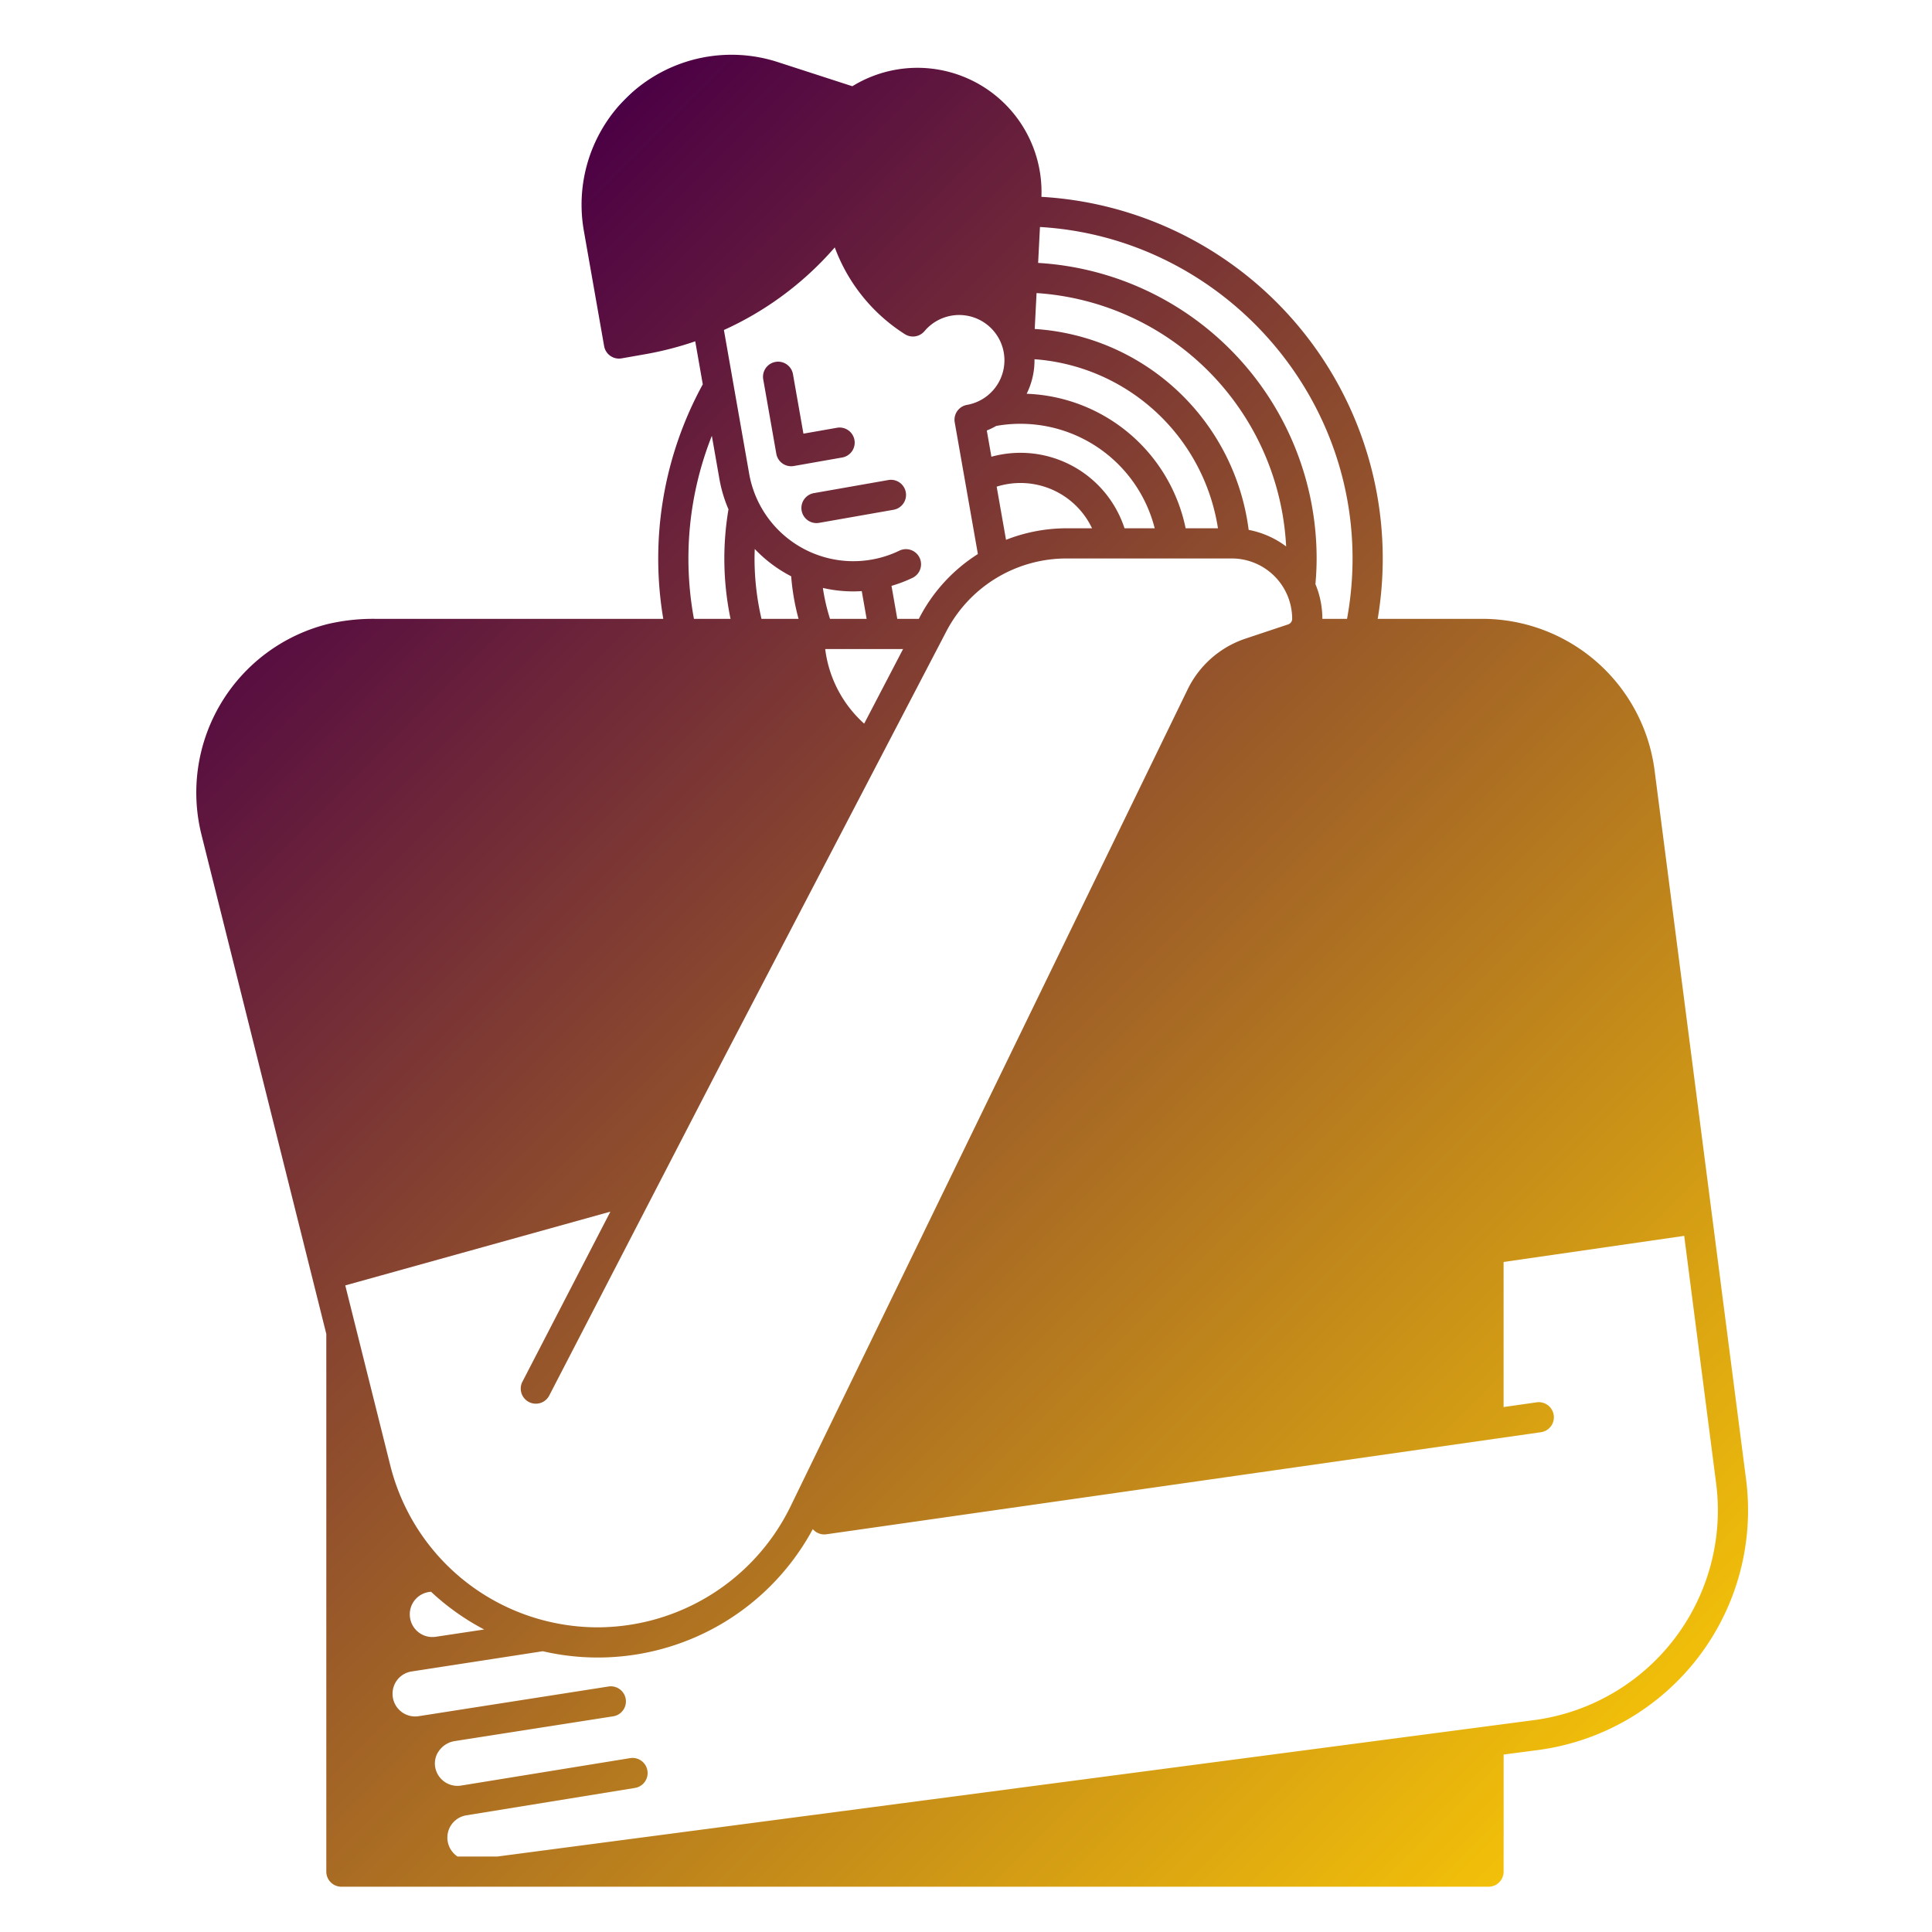 <?xml version="1.0" encoding="UTF-8"?> <svg xmlns="http://www.w3.org/2000/svg" xmlns:xlink="http://www.w3.org/1999/xlink" xmlns:svgjs="http://svgjs.com/svgjs" version="1.1" width="512" height="512" x="0" y="0" viewBox="0 0 512 512" style="enable-background:new 0 0 512 512" xml:space="preserve" class=""><defs><linearGradient id="a" x1="57.71" x2="409.818" y1="134.201" y2="486.309" gradientUnits="userSpaceOnUse"><stop stop-opacity="1" stop-color="#4865ff" offset="0"></stop><stop stop-opacity="1" stop-color="#4c0045" offset="0"></stop><stop stop-opacity="1" stop-color="#f2c009" offset="1"></stop></linearGradient></defs><g><linearGradient id="a" x1="57.71" x2="409.818" y1="134.201" y2="486.309" gradientUnits="userSpaceOnUse"><stop stop-opacity="1" stop-color="#4865ff" offset="0"></stop><stop stop-opacity="1" stop-color="#4c0045" offset="0"></stop><stop stop-opacity="1" stop-color="#f2c009" offset="1"></stop></linearGradient><path fill="url(&quot;#a&quot;)" d="M202.267 100.553a4 4 0 1 1 7.879-1.386l2.771 15.758 8.864-1.558a4 4 0 1 1 1.385 7.879l-12.8 2.251a3.932 3.932 0 0 1-.7.061 4 4 0 0 1-3.935-3.308zm10.174 34.763a4 4 0 0 0 4.632 3.247l19.7-3.464a4 4 0 1 0-1.385-7.879l-19.7 3.464a4 4 0 0 0-3.247 4.632zm195.1 328.47-9.066 1.182V496a4 4 0 0 1-4 4h-304a4 4 0 0 1-4-4V353.509L53.383 221.163a46.053 46.053 0 0 1 33.471-55.784A52.578 52.578 0 0 1 99.473 164h76.3a96.182 96.182 0 0 1 10.472-62.149l-2-11.4a87.227 87.227 0 0 1-13.152 3.4l-6.36 1.119a4 4 0 0 1-4.632-3.246l-5.38-30.6A39.735 39.735 0 0 1 206.1 16.445l19.781 6.408a32.891 32.891 0 0 1 50.106 29.311A95.994 95.994 0 0 1 366.44 148a96.355 96.355 0 0 1-1.335 16h27.805a46.073 46.073 0 0 1 45.567 40.119l24.259 188.009a64.086 64.086 0 0 1-55.2 71.658zM108.6 427.81a5.509 5.509 0 0 0 .077.973 5.988 5.988 0 0 0 6.917 4.963l12.714-1.913a64.651 64.651 0 0 1-14.089-10.011l-.681.1a5.95 5.95 0 0 0-4.938 5.888zm49.834 3.45a57.046 57.046 0 0 0 51.005-31.921l105.327-216.7a26.312 26.312 0 0 1 15.256-13.383l11.359-3.786a1.547 1.547 0 0 0 1.058-1.47 16.018 16.018 0 0 0-16-16h-43.747a35.89 35.89 0 0 0-31.92 19.354l-59.1 113.326-46.054 89.029a4 4 0 1 1-7.1-3.676l23.24-44.933L91.5 340.646l11.915 47.654a56.618 56.618 0 0 0 41.513 41.328l.117.028a56.922 56.922 0 0 0 13.389 1.604zm70.58-239.486L239.326 172h-20.639a31.8 31.8 0 0 0 9.124 18.633c.389.391.789.767 1.203 1.141zM211.625 164a60.785 60.785 0 0 1-1.954-11.274 36.322 36.322 0 0 1-9.653-7.236c-.029.837-.058 1.673-.058 2.51a70.405 70.405 0 0 0 1.841 16zm14.477-7.272a35.71 35.71 0 0 1-8.032-.919 52.824 52.824 0 0 0 1.888 8.191h9.708l-1.292-7.353c-.761.053-1.519.081-2.274.081zm36.632-35.689A29.015 29.015 0 0 1 298.008 140h8a36.711 36.711 0 0 0-35.567-27.69 37.181 37.181 0 0 0-3.752.189c-.89.088-1.787.221-2.685.379a19.773 19.773 0 0 1-2.492 1.21zm78.105 23.774A70.885 70.885 0 0 0 274.7 77.666l-.486 9.515a61.127 61.127 0 0 1 56.695 53.243 23.888 23.888 0 0 1 9.93 4.389zM274.152 95.2a19.885 19.885 0 0 1-2.078 9.153A44.708 44.708 0 0 1 314.208 140h8.565a53.109 53.109 0 0 0-48.621-44.8zm-7.546 47.857A44.052 44.052 0 0 1 282.692 140h6.708a20.989 20.989 0 0 0-25.274-11.03zm8.994-82.9-.486 9.519A78.45 78.45 0 0 1 348.92 148c0 2.26-.12 4.539-.317 6.8a23.877 23.877 0 0 1 1.836 9.2h6.538a88.164 88.164 0 0 0 1.463-16c0-46.489-36.84-85.151-82.84-87.843zm-83.756 27.3 6.7 38.122a28.039 28.039 0 0 0 39.8 20.353 4 4 0 1 1 3.49 7.2 35.642 35.642 0 0 1-5.574 2.124l1.528 8.744h5.712l.18-.346a43.926 43.926 0 0 1 15.469-16.827l-6.137-34.895a4 4 0 0 1 3.242-4.631 12 12 0 1 0-11.246-19.552 4 4 0 0 1-5.2.816 46.189 46.189 0 0 1-18.586-23 85.645 85.645 0 0 1-29.381 21.891zM183.9 164h9.7a78.29 78.29 0 0 1-.544-29.027 35.985 35.985 0 0 1-2.4-8.008l-2.01-11.465A88.195 88.195 0 0 0 183.9 164zm270.9 229.152-8.469-65.634-47.864 6.916v38.45l8.763-1.252a4 4 0 1 1 1.131 7.92L219.006 406.6a3.991 3.991 0 0 1-3.606-1.368 64.7 64.7 0 0 1-71.555 32.362l-34.865 5.379a5.954 5.954 0 0 0-4.95 5.887 5.61 5.61 0 0 0 .078.98 5.993 5.993 0 0 0 6.916 4.956l50.358-7.873a4 4 0 0 1 1.236 7.9l-42.173 6.593a6.315 6.315 0 0 0-4.036 2.471 5.717 5.717 0 0 0-1.086 4.382 6 6 0 0 0 6.914 4.92l44.746-7.266a4 4 0 0 1 1.284 7.9l-44.683 7.256-.022.006a5.965 5.965 0 0 0-5 5.9 5.614 5.614 0 0 0 .077.973A6.044 6.044 0 0 0 121.25 492h10.54l274.71-36.146a56.077 56.077 0 0 0 48.3-62.702z" data-name="solid gradient" data-original="url(#a)" class=""></path></g></svg> 